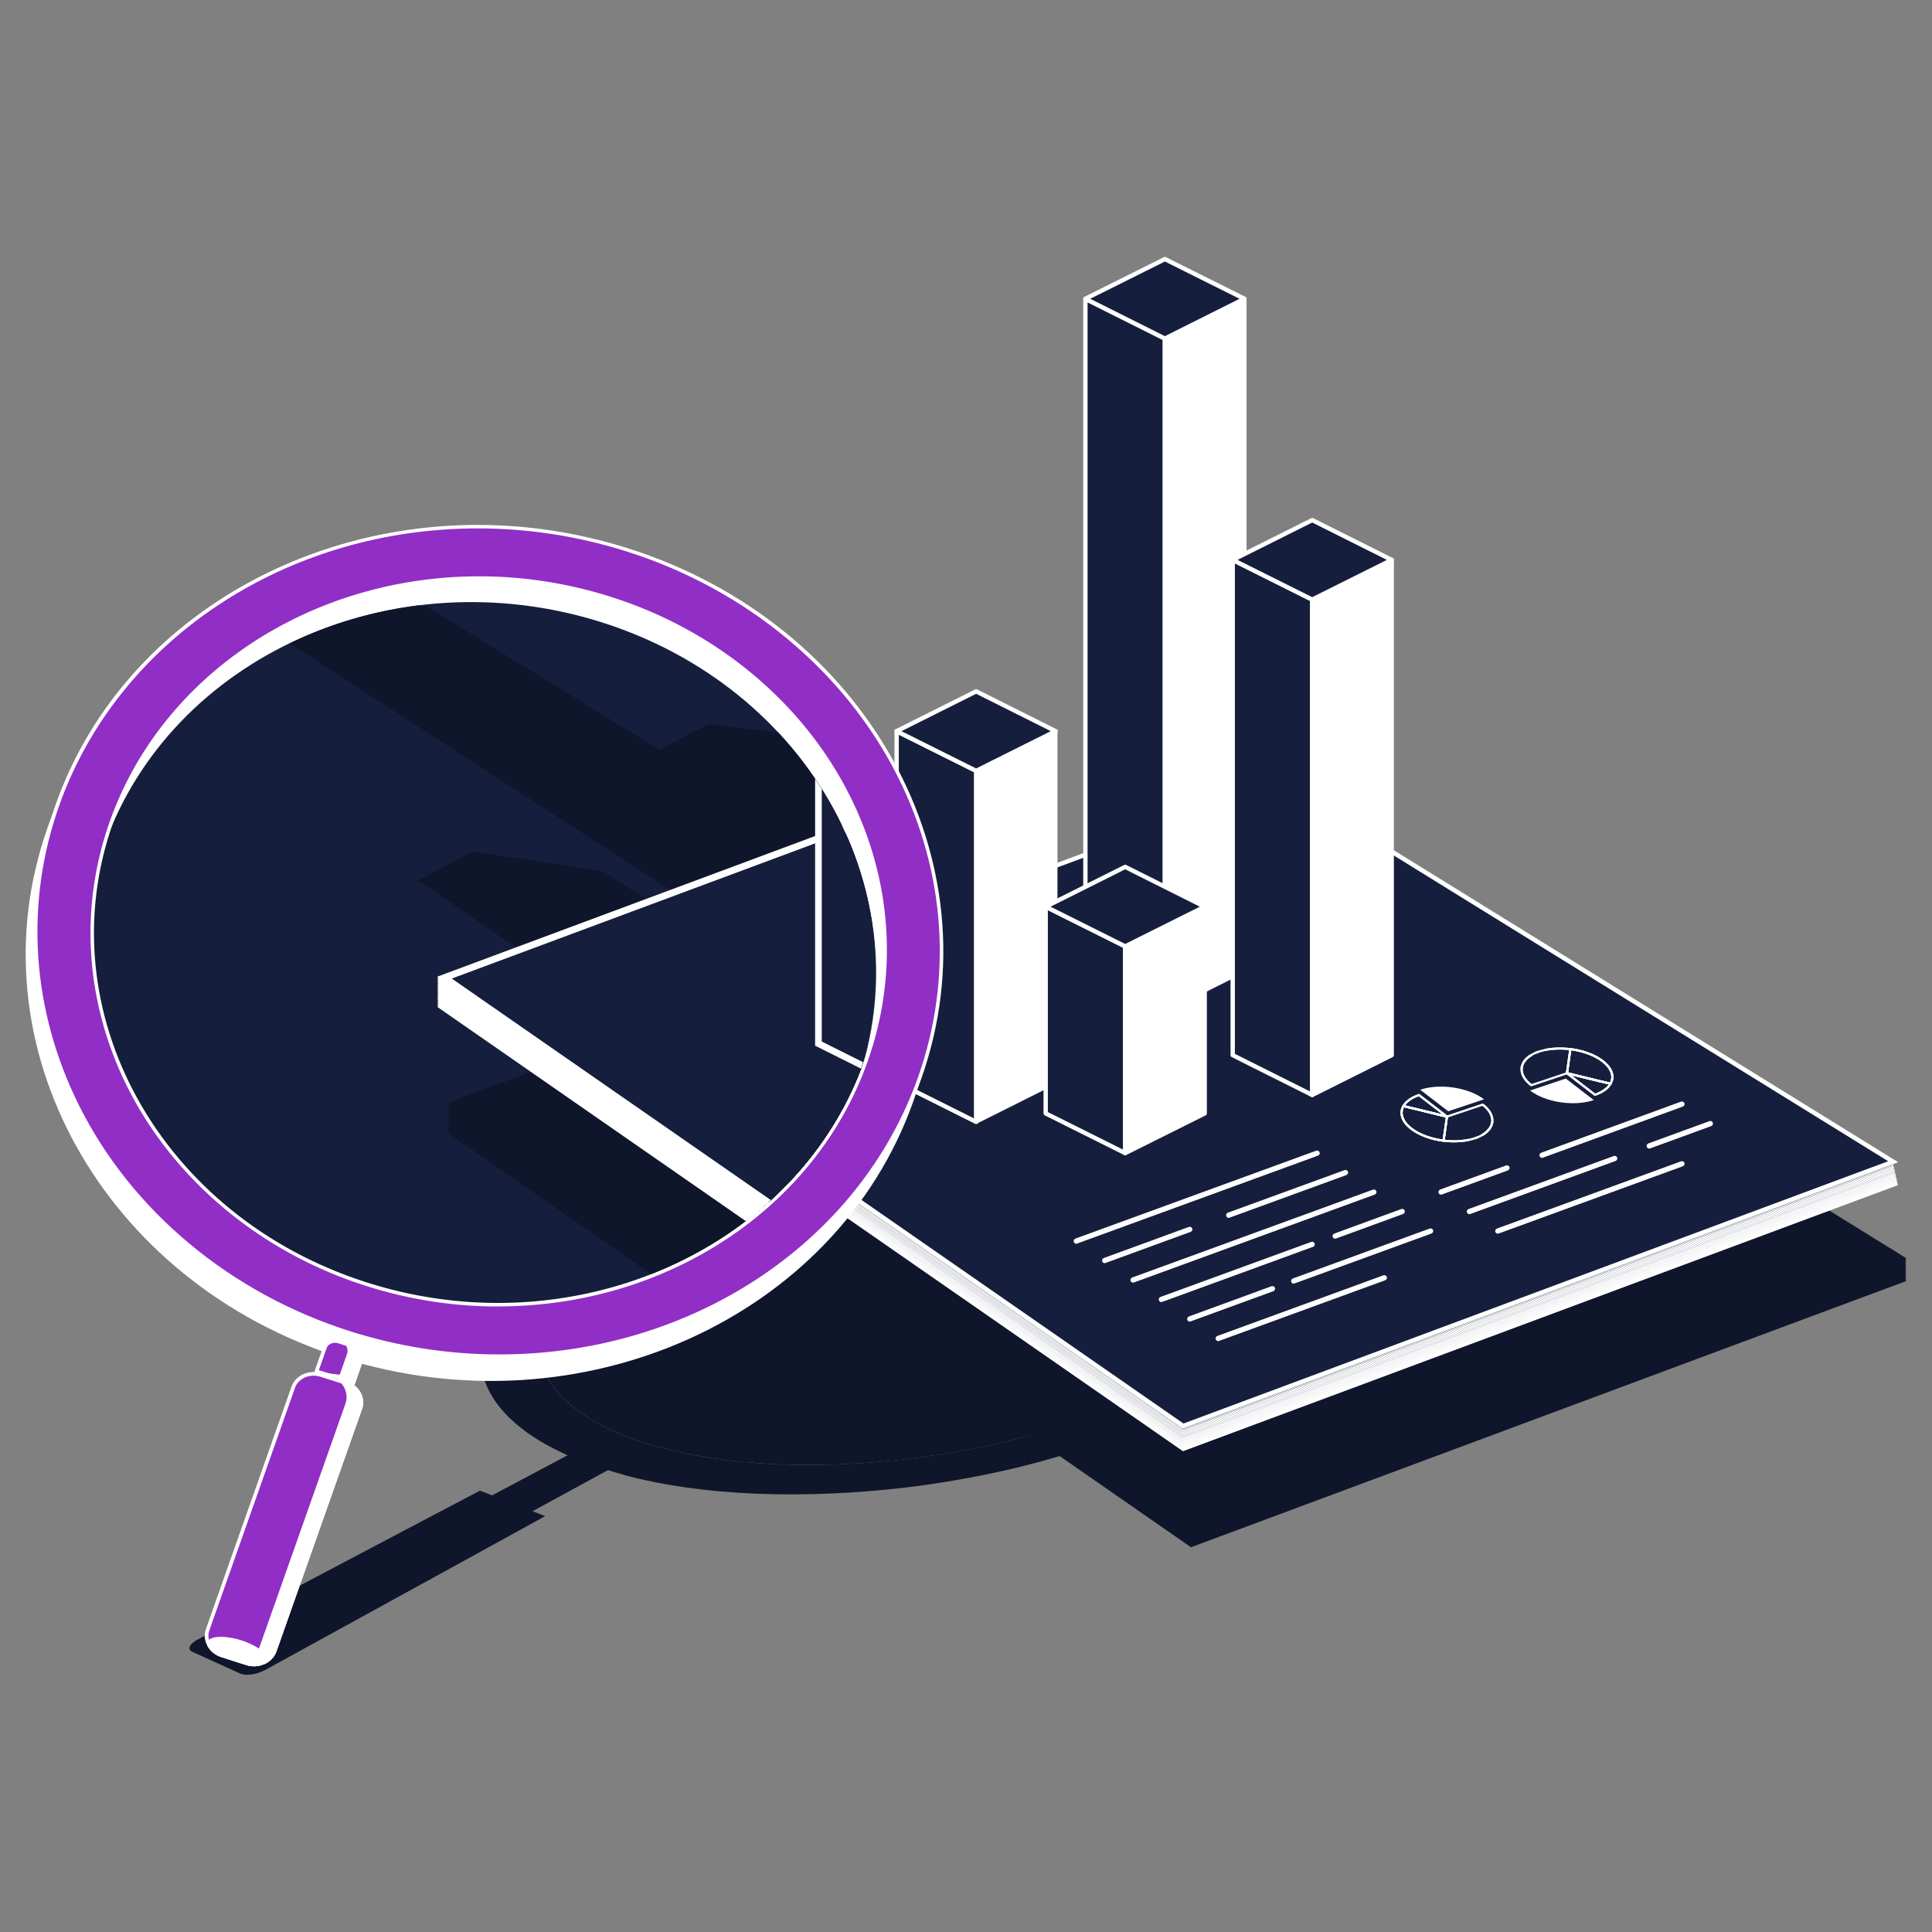 <svg xmlns="http://www.w3.org/2000/svg" xmlns:xlink="http://www.w3.org/1999/xlink" id="Elementos" viewBox="0 0 200 200"><rect x="0" y="0" width="200" height="200" fill="#808080" stroke="none"/><defs><style>      .cls-1 {        fill: #797e90;      }      .cls-1, .cls-2, .cls-3, .cls-4, .cls-5, .cls-6, .cls-7, .cls-8, .cls-9, .cls-10, .cls-11, .cls-12, .cls-13, .cls-14, .cls-15, .cls-16, .cls-17, .cls-18, .cls-19, .cls-20, .cls-21, .cls-22, .cls-23, .cls-24, .cls-25, .cls-26, .cls-27 {        stroke-width: 0px;      }      .cls-2 {        fill: #bcbfc7;      }      .cls-3 {        fill: #202945;      }      .cls-4 {        fill: #585e74;      }      .cls-5, .cls-28 {        fill: #151e3c;      }      .cls-6 {        fill: #363e58;      }      .cls-29 {        stroke-width: .38px;      }      .cls-29, .cls-13, .cls-30 {        fill: #fff;      }      .cls-29, .cls-28, .cls-30, .cls-31, .cls-32, .cls-33 {        stroke: #fff;        stroke-linejoin: round;      }      .cls-29, .cls-28, .cls-30, .cls-32 {        stroke-linecap: round;      }      .cls-7 {        fill: #172e3a;      }      .cls-8 {        fill: #4d546a;      }      .cls-9, .cls-31, .cls-32, .cls-33 {        fill: none;      }      .cls-10 {        fill: #0f152a;      }      .cls-11 {        fill: #a6a9b5;      }      .cls-12 {        fill: #0068ff;      }      .cls-28, .cls-30 {        stroke-width: .45px;      }      .cls-14 {        fill: #424961;      }      .cls-15 {        fill: #2b334f;      }      .cls-16 {        fill: #912ec6;      }      .cls-31 {        stroke-width: .28px;      }      .cls-17 {        fill: #9b9fab;      }      .cls-32 {        stroke-width: .71px;      }      .cls-18 {        fill: #6e7486;      }      .cls-34 {        clip-path: url(#clippath);      }      .cls-19 {        fill: #b1b4be;      }      .cls-20 {        fill: #9094a2;      }      .cls-21 {        fill: #c7c9d1;      }      .cls-33 {        stroke-width: .22px;      }      .cls-22 {        fill: #e9eaec;      }      .cls-23 {        fill: #d2d4da;      }      .cls-24 {        fill: #dedfe3;      }      .cls-25 {        fill: #f4f4f6;      }      .cls-26 {        fill: #848999;      }      .cls-27 {        fill: #63697d;      }    </style><clipPath id="clippath"><path class="cls-9" d="m89.15,110.59v.02c-7.26,18.94-29.9,28.84-51.04,22.18-20.96-6.61-32.71-27.07-26.87-46.2.02-.04.02-.09.05-.14,7.32-18.85,29.86-28.7,50.97-22.05,20.95,6.63,32.73,27.07,26.89,46.2Z"></path></clipPath></defs><g><path class="cls-10" d="m134.6,130.68c-.01-.09-.02-.16-.03-.25-.03-.18-.06-.36-.1-.54-.03-.11-.05-.21-.09-.3-.03-.15-.06-.3-.12-.45-.09-.28-.21-.56-.34-.84-.3-.68-.71-1.33-1.21-1.96-.09-.13-.19-.25-.3-.37-1.21-1.43-2.91-2.72-5.03-3.83-.17-.1-.35-.18-.52-.27-.49-.25-1-.49-1.53-.7-.12-.06-.25-.12-.38-.16-.26-.12-.53-.23-.81-.32-.61-.24-1.24-.47-1.9-.68-.01-.01-.04-.01-.08-.02-.64-.21-1.3-.4-1.97-.58-.94-.26-1.89-.49-2.89-.7-.45-.1-.9-.18-1.35-.27-.04-.01-.1-.01-.14-.02-.26-.04-.51-.1-.77-.14-.51-.09-1.03-.16-1.55-.24-1.1-.16-2.24-.3-3.4-.41-.21-.02-.41-.04-.62-.05-.57-.05-1.15-.1-1.73-.14-1.02-.06-2.04-.11-3.08-.14-.69-.02-1.38-.03-2.09-.03h-.76c-1.47.01-2.96.05-4.47.13-.91.04-1.82.11-2.73.17h-.03c-.31.03-.62.05-.93.09-.3.03-.62.05-.93.09h-.02c-.92.1-1.84.19-2.75.31-.62.08-1.23.16-1.84.25-.92.13-1.83.27-2.74.43-.26.04-.52.09-.79.14-.72.13-1.44.27-2.16.41-1.09.23-2.16.47-3.23.72-.15.03-.3.08-.47.12-.25.05-.5.12-.75.18-.21.05-.42.11-.63.16-.28.08-.58.16-.87.24-.14.03-.29.08-.43.12-.23.06-.45.13-.67.19-.21.05-.41.12-.62.17-.24.08-.47.14-.69.22-.35.1-.68.21-1.01.31-.56.18-1.13.37-1.68.56-1.95.67-3.83,1.42-5.63,2.22-1.05.47-2.03.94-2.99,1.43-.67.35-1.31.69-1.94,1.05-.27.15-.54.31-.8.48-.22.13-.43.26-.64.39-.57.36-1.13.72-1.66,1.09-.19.13-.38.26-.56.4l-.61.45c-.52.39-1.01.8-1.47,1.21-.35.3-.68.62-1.01.92-.15.15-.3.3-.43.45-.15.15-.29.3-.43.45-.14.15-.27.3-.4.45-.1.12-.21.25-.3.37-.15.18-.3.38-.43.56-.12.15-.23.31-.34.47-.1.14-.17.27-.27.41-.03.05-.06.1-.1.15-.57.94-1.01,1.89-1.28,2.86-1.43,5.08,1.86,9.52,8.68,12.56l-7.82,4.15-1.25-.49-5.8,3.05-20.8,10.97-2.66,1.41c-.41.22-.68.47-.78.7-.1.24,0,.44.27.56l4.94,2.24c.29.13.72.16,1.18.1.47-.06.96-.23,1.38-.45l8.29-4.55,14.98-8.23,5.74-3.16-1.3-.51,7.8-4.25c.44.13.89.27,1.34.39.19.05.35.12.54.17,3.91,1.03,8.34,1.64,13.06,1.86.41.01.82.03,1.23.04.57.02,1.16.04,1.74.04,4.52.05,9.21-.23,13.86-.82,3.79-.5,7.54-1.19,11.13-2.08.29-.08.58-.14.85-.22.67-.17,1.33-.35,1.99-.54,4.91-1.37,9.41-3.1,13.24-5.15,7.73-4.1,12-8.76,12.59-13.19,0-.01.01-.01.01-.02.09-.67.09-1.34.01-1.99Zm-39.93,20.26c-23.39,2.94-41.06-3.62-38.68-13.48,2.08-8.65,19.2-16.36,37.74-18.04,17.83-1.61,33.39,2.65,35.61,10.23,2.52,8.55-12.44,18.49-34.67,21.29Z"></path><path class="cls-10" d="m94.68,150.94c-23.39,2.94-41.06-3.62-38.68-13.48,2.08-8.65,19.2-16.36,37.74-18.04,17.83-1.61,33.39,2.65,35.61,10.23,2.52,8.55-12.44,18.49-34.67,21.29Z"></path></g><g><polygon class="cls-10" points="197.22 130.29 197.34 130.25 133.35 90.67 63.85 116.53 63.96 116.61 63.85 116.65 63.96 116.72 63.85 116.76 63.96 116.83 63.85 116.87 63.96 116.94 63.85 116.98 63.96 117.06 63.85 117.1 63.96 117.17 63.85 117.21 63.96 117.28 63.85 117.32 63.96 117.39 63.85 117.43 63.96 117.51 63.85 117.55 63.96 117.62 63.85 117.66 63.96 117.73 63.85 117.77 63.96 117.85 63.85 117.89 63.96 117.96 63.85 118 63.96 118.07 63.85 118.11 63.96 118.18 63.85 118.22 63.96 118.3 63.85 118.34 63.96 118.41 63.85 118.45 63.96 118.52 63.85 118.56 63.96 118.63 63.85 118.67 63.96 118.75 63.85 118.79 63.96 118.86 63.85 118.9 123.29 160.17 197.34 132.61 197.22 132.54 197.34 132.5 197.22 132.43 197.34 132.39 197.22 132.32 197.34 132.27 197.22 132.2 197.34 132.16 197.22 132.09 197.34 132.05 197.22 131.98 197.34 131.94 197.22 131.87 197.34 131.82 197.22 131.75 197.34 131.71 197.22 131.64 197.34 131.6 197.22 131.53 197.34 131.49 197.22 131.42 197.34 131.37 197.22 131.3 197.34 131.26 197.22 131.19 197.34 131.15 197.22 131.08 197.34 131.03 197.22 130.96 197.34 130.92 197.22 130.85 197.34 130.81 197.22 130.74 197.34 130.7 197.22 130.63 197.34 130.58 197.22 130.51 197.34 130.47 197.22 130.4 197.34 130.36 197.22 130.29"></polygon><g><g><polygon class="cls-10" points="61.53 98.99 88.18 117.3 99.89 119.54 71.61 100.59 76.1 98.28 65.84 96.72 61.53 98.99"></polygon><polygon class="cls-10" points="95.45 88 84.42 86.66 80.54 88.7 62.17 77.39 62.17 77.39 52.83 76.41 48.85 78.67 91.31 106.16 89.51 107.05 76.1 98.28 71.61 100.59 99.89 119.54 104.33 117.46 106.69 119 119.4 121.39 124.85 118.92 113.08 111.58 114.92 110.71 122.44 115.35 135.96 117.7 90.71 90.45 90.71 90.45 135.96 117.7 141.68 115.13 95.45 88 92.28 89.63 95.45 88"></polygon></g><g><g><polygon class="cls-13" points="63.59 109.04 132.47 83.4 195.88 122.61 122.49 149.93 63.59 109.04"></polygon><path class="cls-13" d="m132.44,83.7l62.83,38.86-72.75,27.07-58.35-40.52,68.28-25.41m.06-.6l-69.49,25.86,59.44,41.27,74.05-27.56-63.99-39.58h0Z"></path></g><g><g><polygon class="cls-25" points="63.03 108.85 132.5 83 196.47 122.56 122.45 150.11 63.03 108.85"></polygon><path class="cls-13" d="m132.45,83.57l62.86,38.88-72.78,27.09-58.39-40.54,68.31-25.42m.06-.57l-69.47,25.85,59.42,41.26,74.02-27.55-63.97-39.56h0Z"></path></g><path class="cls-13" d="m129.85,114.98l3,1.86-3.47,1.29-2.79-1.94,3.26-1.21m.03-.02l-3.31,1.23,2.83,1.97,3.53-1.31-3.05-1.88h0Z"></path></g><g><g><polygon class="cls-22" points="63.06 108.74 132.5 82.9 196.45 122.44 122.45 149.98 63.06 108.74"></polygon><path class="cls-13" d="m132.45,83.44l62.89,38.9-72.82,27.1-58.42-40.56,68.34-25.43m.05-.54l-69.45,25.84,59.39,41.24,74-27.54-63.94-39.55h0Z"></path></g><path class="cls-13" d="m129.98,113.29l6,3.71-6.95,2.59-5.57-3.87,6.52-2.43m.03-.05l-6.62,2.46,5.66,3.93,7.05-2.62-6.09-3.77h0Z"></path></g><g><g><polygon class="cls-24" points="63.08 108.63 132.5 82.8 196.42 122.33 122.45 149.86 63.08 108.63"></polygon><path class="cls-13" d="m132.45,83.31l62.92,38.91-72.85,27.11-58.44-40.58,68.38-25.45m.05-.51l-69.42,25.84,59.37,41.23,73.97-27.53-63.92-39.53h0Z"></path></g><path class="cls-13" d="m130.11,111.6l9,5.57-10.42,3.88-8.36-5.81,9.78-3.64m.03-.07l-9.93,3.69,8.49,5.9,10.58-3.94-9.14-5.65h0Z"></path></g><g><g><polygon class="cls-23" points="63.1 108.52 132.5 82.7 196.4 122.21 122.45 149.73 63.1 108.52"></polygon><path class="cls-13" d="m132.45,83.18l62.95,38.93-72.89,27.13-58.47-40.6,68.41-25.46m.05-.49l-69.4,25.83,59.35,41.21,73.94-27.52-63.9-39.52h0Z"></path></g><path class="cls-13" d="m130.24,109.92l12,7.42-13.9,5.17-11.15-7.74,13.04-4.85m.03-.09l-13.24,4.93,11.32,7.86,14.1-5.25-12.19-7.54h0Z"></path></g><g><g><polygon class="cls-21" points="63.13 108.41 132.5 82.6 196.37 122.1 122.46 149.61 63.13 108.41"></polygon><path class="cls-13" d="m132.45,83.05l62.99,38.95-72.93,27.14-58.5-40.62,68.44-25.47m.05-.46l-69.37,25.82,59.33,41.2,73.92-27.51-63.87-39.5h0Z"></path></g><path class="cls-13" d="m130.37,108.23l15,9.28-17.37,6.46-13.94-9.68,16.3-6.07m.03-.12l-16.55,6.16,14.15,9.83,17.63-6.56-15.24-9.42h0Z"></path></g><g><g><polygon class="cls-2" points="63.15 108.3 132.5 82.5 196.35 121.98 122.46 149.48 63.15 108.3"></polygon><path class="cls-13" d="m132.45,82.92l63.02,38.97-72.96,27.15-58.53-40.64,68.48-25.48m.04-.43l-69.35,25.81,59.31,41.18,73.89-27.5-63.85-39.49h0Z"></path></g><path class="cls-13" d="m130.5,106.54l18,11.13-20.84,7.76-16.72-11.61,19.56-7.28m.03-.14l-19.86,7.39,16.98,11.79,21.16-7.87-18.28-11.31h0Z"></path></g><g><g><polygon class="cls-19" points="63.17 108.19 132.5 82.39 196.32 121.87 122.46 149.36 63.17 108.19"></polygon><path class="cls-13" d="m132.46,82.79l63.05,38.99-73,27.17-58.56-40.66,68.51-25.5m.04-.4l-69.32,25.8,59.29,41.17,73.86-27.49-63.83-39.47h0Z"></path></g><path class="cls-13" d="m130.63,104.85l21,12.99-24.32,9.05-19.51-13.55,22.82-8.49m.04-.17l-23.16,8.62,19.81,13.76,24.68-9.19-21.33-13.19h0Z"></path></g><g><g><polygon class="cls-11" points="63.2 108.08 132.49 82.29 196.3 121.75 122.46 149.23 63.2 108.08"></polygon><path class="cls-13" d="m132.46,82.66l63.08,39.01-73.03,27.18-58.59-40.68,68.54-25.51m.04-.37l-69.3,25.79,59.26,41.15,73.84-27.48-63.8-39.46h0Z"></path></g><path class="cls-13" d="m130.76,103.17l24,14.85-27.79,10.34-22.3-15.48,26.08-9.71m.04-.19l-26.47,9.85,22.64,15.72,28.21-10.5-24.38-15.08h0Z"></path></g><g><g><polygon class="cls-17" points="63.22 107.97 132.49 82.19 196.27 121.64 122.46 149.11 63.22 107.97"></polygon><path class="cls-13" d="m132.46,82.54l63.11,39.03-73.07,27.19-58.62-40.71,68.58-25.52m.03-.34l-69.27,25.78,59.24,41.14,73.81-27.47-63.78-39.45h0Z"></path></g><path class="cls-13" d="m130.89,101.48l27,16.7-31.27,11.64-25.08-17.42,29.34-10.92m.04-.21l-29.78,11.08,25.47,17.69,31.73-11.81-27.42-16.96h0Z"></path></g><g><g><polygon class="cls-20" points="63.24 107.86 132.49 82.09 196.25 121.52 122.46 148.98 63.24 107.86"></polygon><path class="cls-13" d="m132.46,82.41l63.15,39.05-73.1,27.21-58.65-40.73,68.61-25.53m.03-.31l-69.25,25.77,59.22,41.12,73.79-27.46-63.76-39.43h0Z"></path></g><path class="cls-13" d="m131.02,99.79l30.01,18.56-34.74,12.93-27.87-19.35,32.61-12.13m.04-.24l-33.09,12.32,28.3,19.65,35.26-13.12-30.47-18.85h0Z"></path></g><g><g><polygon class="cls-26" points="63.27 107.75 132.49 81.99 196.22 121.41 122.46 148.86 63.27 107.75"></polygon><path class="cls-13" d="m132.46,82.28l63.18,39.07-73.14,27.22-58.68-40.75,68.65-25.55m.03-.29l-69.23,25.76,59.2,41.1,73.76-27.45-63.73-39.42h0Z"></path></g><path class="cls-13" d="m131.15,98.11l33.01,20.41-38.21,14.22-30.66-21.29,35.87-13.35m.04-.26l-36.4,13.55,31.13,21.62,38.79-14.43-33.52-20.73h0Z"></path></g><g><g><polygon class="cls-1" points="63.29 107.64 132.49 81.89 196.2 121.29 122.47 148.73 63.29 107.64"></polygon><path class="cls-13" d="m132.46,82.15l63.21,39.09-73.18,27.23-58.71-40.77,68.68-25.56m.03-.26l-69.2,25.75,59.18,41.09,73.73-27.44-63.71-39.4h0Z"></path></g><path class="cls-13" d="m131.28,96.42l36.01,22.27-41.69,15.51-33.44-23.22,39.13-14.56m.04-.29l-39.71,14.78,33.96,23.58,42.31-15.75-36.57-22.61h0Z"></path></g><g><g><polygon class="cls-18" points="63.31 107.54 132.49 81.79 196.18 121.18 122.47 148.61 63.31 107.54"></polygon><path class="cls-13" d="m132.47,82.02l63.24,39.11-73.21,27.25-58.74-40.79,68.71-25.57m.02-.23l-69.18,25.74,59.16,41.07,73.71-27.43-63.69-39.39h0Z"></path></g><path class="cls-13" d="m131.41,94.73l39.01,24.12-45.16,16.81-36.23-25.16,42.39-15.77m.04-.31l-43.02,16.01,36.79,25.55,45.84-17.06-39.61-24.5h0Z"></path></g><g><g><polygon class="cls-27" points="63.33 107.43 132.49 81.69 196.15 121.06 122.47 148.49 63.33 107.43"></polygon><path class="cls-13" d="m132.47,81.89l63.28,39.13-73.25,27.26-58.77-40.81,68.75-25.58m.02-.2l-69.15,25.74,59.13,41.06,73.68-27.42-63.66-39.37h0Z"></path></g><path class="cls-13" d="m131.54,93.05l42.01,25.98-48.64,18.1-39.02-27.09,45.65-16.99m.04-.33l-46.33,17.24,39.62,27.51,49.36-18.37-42.66-26.38h0Z"></path></g><g><g><polygon class="cls-4" points="63.36 107.32 132.49 81.59 196.13 120.95 122.47 148.36 63.36 107.32"></polygon><path class="cls-13" d="m132.47,81.76l63.31,39.15-73.28,27.27-58.8-40.83,68.78-25.6m.02-.17l-69.13,25.73,59.11,41.04,73.66-27.41-63.64-39.36h0Z"></path></g><path class="cls-13" d="m131.67,91.36l45.01,27.84-52.11,19.39-41.81-29.03,48.91-18.2m.04-.36l-49.64,18.47,42.46,29.48,52.89-19.68-45.71-28.27h0Z"></path></g><g><g><polygon class="cls-8" points="63.38 107.21 132.48 81.49 196.1 120.83 122.47 148.24 63.38 107.21"></polygon><path class="cls-13" d="m132.47,81.63l63.34,39.17-73.32,27.29-58.83-40.85,68.81-25.61m.01-.14l-69.1,25.72,59.09,41.03,73.63-27.4-63.62-39.35h0Z"></path></g><path class="cls-13" d="m131.8,89.67l48.01,29.69-55.58,20.69-44.59-30.96,52.17-19.41m.04-.38l-52.95,19.71,45.29,31.44,56.42-21-48.75-30.15h0Z"></path></g><g><g><polygon class="cls-14" points="63.4 107.1 132.48 81.39 196.08 120.72 122.47 148.11 63.4 107.1"></polygon><path class="cls-13" d="m132.47,81.5l63.37,39.19-73.36,27.3-58.86-40.87,68.85-25.62m.01-.11l-69.08,25.71,59.07,41.01,73.6-27.39-63.59-39.33h0Z"></path></g><path class="cls-13" d="m131.93,87.98l51.01,31.55-59.06,21.98-47.38-32.9,55.43-20.63m.05-.41l-56.26,20.94,48.12,33.41,59.94-22.31-51.8-32.04h0Z"></path></g><g><g><polygon class="cls-6" points="63.43 106.99 132.48 81.29 196.05 120.6 122.48 147.99 63.43 106.99"></polygon><path class="cls-13" d="m132.47,81.37l63.4,39.21-73.39,27.31-58.89-40.89,68.88-25.63m0-.09l-69.05,25.7,59.05,41,73.58-27.38-63.57-39.32h0Z"></path></g><path class="cls-13" d="m132.06,86.3l54.01,33.4-62.53,23.27-50.17-34.83,58.69-21.84m.05-.43l-59.57,22.17,50.95,35.37,63.47-23.62-54.85-33.92h0Z"></path></g><g><g><polygon class="cls-15" points="63.45 106.88 132.48 81.19 196.03 120.49 122.48 147.86 63.45 106.88"></polygon><path class="cls-13" d="m132.48,81.24l63.44,39.23-73.43,27.33-58.92-40.91,68.91-25.65m0-.06l-69.03,25.69,59.03,40.98,73.55-27.37-63.55-39.3h0Z"></path></g><path class="cls-13" d="m132.19,84.61l57.01,35.26-66.01,24.56-52.95-36.77,61.95-23.06m.05-.46l-62.88,23.4,53.78,37.34,67-24.93-57.9-35.81h0Z"></path></g><g><g><polygon class="cls-3" points="63.47 106.77 132.48 81.09 196 120.37 122.48 147.74 63.47 106.77"></polygon><path class="cls-13" d="m132.48,81.11l63.47,39.25-73.46,27.34-58.95-40.93,68.95-25.66m0-.03l-69.01,25.68,59,40.97,73.53-27.36-63.52-39.29h0Z"></path></g><path class="cls-13" d="m132.32,82.92l60.01,37.11-69.48,25.86-55.74-38.7,65.21-24.27m.05-.48l-66.18,24.63,56.61,39.31,70.52-26.25-60.94-37.69h0Z"></path></g><g><polygon class="cls-5" points="63.5 106.66 132.48 80.99 195.98 120.26 122.48 147.61 63.5 106.66"></polygon><path class="cls-13" d="m132.45,81.24l63.01,38.97-72.95,27.15-58.53-40.64,68.47-25.48m.05-.5l-69.49,25.86,59.44,41.27,74.05-27.56-63.99-39.58h0Z"></path></g></g><g><path class="cls-13" d="m153.62,113.8l-3.7,1.24-2.9-2.23c2.04-.69,5-.24,6.6.99Z"></path><g><path class="cls-33" d="m153.04,117.7c-.11.05-.22.09-.35.13"></path><path class="cls-33" d="m152.05,118c-.81.17-1.72.19-2.61.08l.35-2.49,3.7-1.24c1.37,1.06,1.3,2.35-.03,3.13"></path><path class="cls-33" d="m146.4,114.77l3.39.83-.35,2.49c-1.27-.16-2.5-.59-3.35-1.25-.97-.75-1.22-1.62-.81-2.34l1.12.27"></path><path class="cls-33" d="m146.4,114.77l-1.12-.27c.27-.46.81-.87,1.61-1.14l2.9,2.23-3.39-.83"></path><path class="cls-33" d="m153.49,114.35c1.37,1.06,1.3,2.35-.03,3.13"></path><path class="cls-33" d="m146.4,114.77l3.39.83-.35,2.49c-1.27-.16-2.5-.59-3.35-1.25-.97-.75-1.22-1.62-.81-2.34l1.12.27"></path><path class="cls-33" d="m146.4,114.77l-1.12-.27c.27-.46.81-.87,1.61-1.14l2.9,2.23-3.39-.83"></path><path class="cls-33" d="m154.49,116.05c0,.08-.01.16-.03.24"></path><path class="cls-33" d="m154.3,116.69c-.26.46-.77.83-1.44,1.08"></path><path class="cls-33" d="m152.86,117.77c-.97.36-2.27.49-3.63.28-1.57-.24-2.86-.85-3.56-1.6"></path><path class="cls-33" d="m145.67,116.45c-.45-.48-.66-1.02-.54-1.56"></path></g><path class="cls-13" d="m158.39,112.89l3.7-1.24,2.9,2.23c-2.04.69-5,.24-6.6-.99Z"></path><g><path class="cls-33" d="m158.97,108.99c.11-.05.22-.09.35-.13"></path><path class="cls-33" d="m159.96,108.69c.81-.17,1.72-.19,2.61-.08l-.35,2.49-3.7,1.24c-1.37-1.06-1.3-2.35.03-3.13"></path><path class="cls-33" d="m165.6,111.92l-3.39-.83.35-2.49c1.27.16,2.5.59,3.35,1.25.97.75,1.22,1.62.81,2.34l-1.12-.27"></path><path class="cls-33" d="m165.6,111.92l1.12.27c-.27.46-.81.87-1.61,1.14l-2.9-2.23,3.39.83"></path><path class="cls-33" d="m158.51,112.34c-1.37-1.06-1.3-2.35.03-3.13"></path><path class="cls-33" d="m165.6,111.92l-3.39-.83.35-2.49c1.27.16,2.5.59,3.35,1.25.97.75,1.22,1.62.81,2.34l-1.12-.27"></path><path class="cls-33" d="m165.6,111.92l1.12.27c-.27.46-.81.87-1.61,1.14l-2.9-2.23,3.39.83"></path><path class="cls-33" d="m157.51,110.64c0-.08.01-.16.03-.24"></path><path class="cls-33" d="m157.7,110c.26-.46.77-.83,1.44-1.08"></path><path class="cls-33" d="m159.15,108.92c.97-.36,2.27-.49,3.63-.28,1.57.24,2.86.85,3.56,1.6"></path><path class="cls-33" d="m166.34,110.24c.45.48.66,1.02.54,1.56"></path></g></g><g><g><polygon class="cls-28" points="112.36 30.93 120.59 35.05 120.59 104.56 112.36 100.44 112.36 30.93"></polygon><polygon class="cls-30" points="120.59 104.56 128.82 100.44 128.82 30.93 120.59 35.05 120.59 104.56"></polygon><polygon class="cls-28" points="112.36 30.93 120.59 26.82 128.82 30.93 120.59 35.05 112.36 30.93"></polygon></g><g><polygon class="cls-28" points="92.82 75.69 101.05 79.8 101.05 116.14 92.82 112.02 92.82 75.69"></polygon><polygon class="cls-29" points="101.05 116.14 109.28 112.02 109.28 75.69 101.05 79.8 101.05 116.14"></polygon><polygon class="cls-28" points="109.28 75.69 101.05 71.57 92.82 75.69 101.05 79.8 109.28 75.69"></polygon></g><g><polygon class="cls-28" points="116.48 119.37 108.25 115.26 108.25 93.86 116.48 97.97 116.48 119.37"></polygon><polygon class="cls-30" points="116.48 119.37 124.71 115.26 124.71 93.86 116.48 97.97 116.48 119.37"></polygon><polygon class="cls-28" points="124.71 93.86 116.48 89.74 108.25 93.86 116.48 97.97 124.71 93.86"></polygon></g><g><polygon class="cls-28" points="127.61 57.96 127.61 109.23 135.84 113.35 135.84 62.07 127.61 57.96"></polygon><polygon class="cls-30" points="135.84 113.35 144.07 109.23 144.07 57.96 135.84 62.07 135.84 113.35"></polygon><polygon class="cls-28" points="127.61 57.96 135.84 53.84 144.07 57.96 135.84 62.07 127.61 57.96"></polygon></g></g><g><path class="cls-13" d="m111.41,128.75c-.11,0-.21-.07-.25-.18-.05-.14.02-.29.16-.35l24.93-9.1c.14-.05.29.02.35.16s-.02.29-.16.35l-24.93,9.1s-.06.02-.09.02Z"></path><path class="cls-13" d="m127.19,126.07c-.11,0-.21-.07-.25-.18-.05-.14.02-.29.16-.35l12.09-4.41c.14-.05.3.02.35.16.05.14-.02.29-.16.35l-12.09,4.41s-.06.02-.09.02Z"></path><path class="cls-13" d="m114.35,130.76c-.11,0-.21-.07-.25-.18-.05-.14.02-.29.16-.35l8.81-3.22c.14-.05.29.02.35.16s-.02.29-.16.35l-8.81,3.22s-.06.02-.09.02Z"></path><path class="cls-13" d="m117.29,132.78c-.11,0-.21-.07-.25-.18-.05-.14.02-.29.16-.35l24.93-9.1c.14-.05.29.02.35.16.05.14-.02.29-.16.35l-24.93,9.1s-.06.02-.09.02Z"></path><path class="cls-13" d="m138.21,128.23c-.11,0-.21-.07-.25-.18-.05-.14.02-.3.16-.35l6.94-2.54c.14-.05.3.02.35.16.05.14-.02.3-.16.35l-6.94,2.54s-.06.02-.09.02Z"></path><path class="cls-13" d="m120.22,134.79c-.11,0-.21-.07-.25-.18-.05-.14.02-.29.16-.35l15.61-5.7c.14-.05.3.02.35.16.05.14-.02.29-.16.35l-15.61,5.7s-.06.02-.09.02Z"></path><path class="cls-13" d="m133.92,132.88c-.11,0-.21-.07-.25-.18-.05-.14.02-.29.16-.35l14.17-5.17c.14-.05.3.02.35.16.05.14-.02.3-.16.35l-14.17,5.17s-.06.02-.09.02Z"></path><path class="cls-13" d="m123.16,136.81c-.11,0-.21-.07-.25-.18-.05-.14.02-.29.16-.35l8.56-3.13c.14-.05.29.02.35.16.05.14-.02.29-.16.35l-8.56,3.13s-.06.02-.09.02Z"></path><path class="cls-13" d="m126.1,138.83c-.11,0-.21-.07-.25-.18-.05-.14.02-.29.16-.35l17.2-6.28c.14-.05.29.02.35.16s-.02.29-.16.35l-17.2,6.28s-.06.02-.09.02Z"></path></g><g><path class="cls-13" d="m159.63,119.86c-.11,0-.21-.07-.25-.18-.05-.14.02-.29.16-.35l14.48-5.29c.14-.05.3.02.35.16.05.14-.02.29-.16.35l-14.48,5.29s-.06.02-.09.02Z"></path><path class="cls-13" d="m149.17,123.67c-.11,0-.21-.07-.25-.18-.05-.14.02-.29.16-.35l6.83-2.49c.14-.05.29.02.35.16.05.14-.02.29-.16.35l-6.83,2.49s-.06.02-.09.02Z"></path><path class="cls-13" d="m170.72,118.9c-.11,0-.21-.07-.25-.18-.05-.14.02-.29.16-.35l6.33-2.31c.14-.05.3.02.35.16.05.14-.02.29-.16.35l-6.33,2.31s-.06.02-.09.02Z"></path><path class="cls-13" d="m152.11,125.69c-.11,0-.21-.07-.25-.18-.05-.14.02-.29.16-.35l15.04-5.49c.14-.05.29.02.35.16.05.14-.02.29-.16.35l-15.04,5.49s-.06.02-.09.02Z"></path><path class="cls-13" d="m155.05,127.71c-.11,0-.21-.07-.25-.18-.05-.14.02-.29.16-.35l19.06-6.96c.14-.05.3.02.35.16.05.14-.02.29-.16.35l-19.06,6.96s-.06.02-.09.02Z"></path></g></g></g><g><ellipse class="cls-5" cx="50.61" cy="97.48" rx="40.31" ry="44.14" transform="translate(-52.67 134.86) rotate(-82.46)"></ellipse><path class="cls-13" d="m64.12,59.1c-24.75-7.81-51.26,4.1-59.2,26.59-7.94,22.49,5.69,47.06,30.44,54.87,24.75,7.81,51.26-4.1,59.2-26.59,7.94-22.49-5.69-47.06-30.44-54.87Zm-26.88,76.14c-21.53-6.79-33.37-28.14-26.46-47.7,6.91-19.56,29.95-29.92,51.47-23.13,21.52,6.79,33.38,28.16,26.48,47.72-6.91,19.56-29.96,29.9-51.48,23.11Z"></path><g><path class="cls-16" d="m51.69,140.39c-5.22,0-10.42-.8-15.44-2.39-12.46-3.93-22.75-12.49-28.24-23.5-4.94-9.89-5.67-20.95-2.08-31.13,6.09-17.26,23.59-28.86,43.53-28.86,5.22,0,10.42.8,15.44,2.39,12.46,3.93,22.75,12.49,28.24,23.5,4.94,9.89,5.67,20.95,2.08,31.13-6.09,17.26-23.59,28.86-43.53,28.86h0Zm-2.07-80.55c-17.45,0-32.76,10.16-38.1,25.28-3.15,8.93-2.51,18.62,1.82,27.28,4.8,9.62,13.81,17.12,24.71,20.56,4.39,1.39,8.94,2.09,13.51,2.09,17.45,0,32.76-10.15,38.09-25.27,3.15-8.93,2.51-18.62-1.82-27.29-4.81-9.63-13.82-17.13-24.72-20.57-4.39-1.38-8.93-2.09-13.49-2.09Z"></path><path class="cls-13" d="m49.47,54.7c5.2,0,10.38.8,15.38,2.38,12.41,3.92,22.66,12.45,28.13,23.4,4.91,9.85,5.65,20.85,2.07,30.99-6.07,17.19-23.49,28.74-43.36,28.74-5.2,0-10.38-.8-15.38-2.38-12.41-3.92-22.67-12.45-28.13-23.4-4.91-9.85-5.65-20.85-2.07-30.99,6.07-17.19,23.49-28.74,43.36-28.74m2.09,80.54c17.53,0,32.91-10.2,38.27-25.39,3.17-8.98,2.52-18.72-1.83-27.43-4.83-9.68-13.88-17.21-24.83-20.66-4.41-1.39-8.96-2.1-13.55-2.1-17.53,0-32.91,10.21-38.27,25.41-3.17,8.98-2.52,18.72,1.82,27.43,4.83,9.67,13.87,17.2,24.82,20.65,4.41,1.39,8.98,2.1,13.56,2.1m-2.09-80.91c-19.48,0-37.42,11.17-43.71,28.98-7.94,22.49,5.69,47.06,30.44,54.87,5.15,1.62,10.37,2.4,15.49,2.4,19.48,0,37.42-11.17,43.71-28.98,7.94-22.49-5.69-47.06-30.44-54.87-5.15-1.62-10.37-2.4-15.49-2.4h0Zm2.09,80.54c-4.44,0-8.98-.67-13.45-2.08-21.48-6.78-33.3-28.08-26.41-47.6,5.46-15.46,21.02-25.16,37.92-25.16,4.44,0,8.97.67,13.44,2.08,21.48,6.78,33.31,28.1,26.42,47.62-5.46,15.45-21.02,25.14-37.92,25.14h0Z"></path></g><g><path class="cls-16" d="m32.77,141.96l.87-2.46c.14-.41.56-.68,1.04-.68.13,0,.25.02.38.06l1.67.53c.3.09.55.3.68.56.12.23.13.49.05.72l-.87,2.48-3.8-1.2Z"></path><path class="cls-13" d="m34.67,139c.11,0,.21.02.32.05l1.67.53c.25.08.46.25.56.46.09.18.11.39.04.58l-.81,2.3-3.44-1.08.8-2.28c.12-.33.46-.55.86-.55m0-.38c-.54,0-1.04.31-1.22.81l-.94,2.65,4.17,1.31.94-2.65c.22-.63-.16-1.31-.85-1.53l-1.67-.53c-.14-.05-.29-.07-.43-.07h0Z"></path></g><g><path class="cls-16" d="m26.31,172.3c-.25,0-.5-.04-.75-.12l-2.59-.82c-.58-.18-1.07-.58-1.33-1.06v-.03s-.05-.09-.05-.09c-.24-.45-.27-.96-.1-1.45l8.87-25.12c.29-.83,1.14-1.38,2.11-1.38.26,0,.51.04.76.12l2.59.82c.61.19,1.12.61,1.38,1.15.24.47.27,1,.1,1.48l-8.87,25.12c-.19.52-.6.95-1.12,1.18-.34.15-.67.22-1,.22Z"></path><path class="cls-13" d="m32.47,142.41h0c.24,0,.47.04.7.11l2.59.82c.56.18,1.02.56,1.27,1.05.21.42.24.9.09,1.33l-8.87,25.12c-.16.45-.52.84-.97,1.04h-.05s-.06.03-.06.03c-.27.13-.56.19-.87.19-.23,0-.46-.04-.69-.11l-2.59-.82c-.53-.17-.98-.53-1.21-.97l-.02-.04h0s0-.03,0-.03l-.03-.05c-.21-.4-.24-.86-.09-1.3l8.87-25.12c.26-.75,1.04-1.25,1.93-1.25m0-.38c-1.02,0-1.96.58-2.29,1.51l-8.87,25.12c-.19.54-.15,1.11.11,1.6,0,.04.01.08.05.13.27.52.79.95,1.44,1.16l2.59.82c.27.09.54.13.8.13.37,0,.72-.08,1.04-.23h.04c.56-.24,1.02-.71,1.23-1.29l8.87-25.12c.41-1.17-.3-2.46-1.61-2.87l-2.59-.82c-.27-.09-.55-.13-.82-.13h0Z"></path></g><path class="cls-12" d="m35.02,142.71l-.05.15h-.02c-.23-.19-.5-.33-.81-.42l.88.28Z"></path><path class="cls-13" d="m36.93,142.71l-.24.68c-.23-.18-.5-.32-.81-.42l-2.59-.82s1.97.01,3.64.55Z"></path><path class="cls-13" d="m27.65,171.96c-.04.11-.13.21-.26.3h-.04c-.55.26-1.2.31-1.84.11l-2.59-.82c-.64-.2-1.16-.64-1.44-1.16-.04-.05-.05-.09-.05-.13-.02-.1-.01-.18.01-.27.23-.65,1.81-.73,3.52-.19,1.71.54,2.92,1.5,2.69,2.15Z"></path><path class="cls-13" d="m37.62,140.75l-.93,2.64-1.73-.55c-.23-.18-.5-.32-.81-.42l.88.28.88-2.5c.22-.62-.15-1.27-.8-1.51l1.66.52c.7.22,1.07.9.85,1.53Z"></path><path class="cls-13" d="m37.49,145.85l-8.87,25.12c-.21.58-.67,1.05-1.23,1.29h-.04c-.55.26-1.2.31-1.84.11l-1.73-.55c.64.2,1.29.16,1.84-.1h.04c.56-.24,1.02-.71,1.23-1.29l8.87-25.12c.31-.89-.02-1.85-.78-2.45h-.02c-.23-.19-.5-.33-.81-.42l1.73.55c.3.1.57.23.81.42.77.58,1.12,1.56.8,2.45Z"></path></g><g class="cls-34"><g><polygon class="cls-10" points="221.46 132.22 221.6 132.17 137.59 80.2 46.35 114.16 46.49 114.26 46.35 114.31 46.49 114.41 46.35 114.46 46.49 114.55 46.35 114.6 46.49 114.7 46.35 114.75 46.49 114.85 46.35 114.9 46.49 115 46.35 115.05 46.49 115.15 46.35 115.2 46.49 115.29 46.35 115.34 46.49 115.44 46.35 115.49 46.49 115.59 46.35 115.64 46.49 115.74 46.35 115.79 46.49 115.88 46.35 115.94 46.49 116.03 46.35 116.08 46.49 116.18 46.35 116.23 46.49 116.33 46.35 116.38 46.49 116.48 46.35 116.53 46.49 116.62 46.35 116.68 46.49 116.77 46.35 116.82 46.49 116.92 46.35 116.97 46.49 117.07 46.35 117.12 46.49 117.22 46.35 117.27 124.39 171.45 221.6 135.27 221.46 135.18 221.6 135.12 221.46 135.03 221.6 134.98 221.46 134.88 221.6 134.83 221.46 134.74 221.6 134.68 221.46 134.59 221.6 134.53 221.46 134.44 221.6 134.38 221.46 134.29 221.6 134.24 221.46 134.14 221.6 134.09 221.46 134 221.6 133.94 221.46 133.85 221.6 133.79 221.46 133.7 221.6 133.64 221.46 133.55 221.6 133.5 221.46 133.4 221.6 133.35 221.46 133.26 221.6 133.2 221.46 133.11 221.6 133.05 221.46 132.96 221.6 132.91 221.46 132.81 221.6 132.76 221.46 132.66 221.6 132.61 221.46 132.52 221.6 132.46 221.46 132.37 221.6 132.31 221.46 132.22"></polygon><g><g><polygon class="cls-10" points="43.3 91.13 78.3 115.16 93.66 118.11 56.54 93.24 62.43 90.2 48.95 88.15 43.3 91.13"></polygon><polygon class="cls-10" points="87.83 76.7 73.35 74.94 68.26 77.62 44.14 62.77 44.14 62.77 31.87 61.48 26.64 64.44 82.39 100.54 80.03 101.71 62.43 90.2 56.54 93.24 93.66 118.11 99.49 115.37 102.59 117.4 119.28 120.53 126.43 117.29 110.98 107.66 113.4 106.52 123.27 112.61 141.02 115.69 81.61 79.91 81.61 79.91 141.02 115.69 148.54 112.32 87.83 76.7 83.67 78.85 87.83 76.7"></polygon></g><g><g><polygon class="cls-13" points="46 104.32 136.45 70.66 219.7 122.15 123.33 158.01 46 104.32"></polygon><path class="cls-13" d="m136.41,71.05l82.49,51.01-95.51,35.55-76.62-53.2,89.64-33.36m.08-.79l-91.24,33.96,78.04,54.19,97.22-36.18-84.02-51.96h0Z"></path></g><g><polygon class="cls-25" points="46 104.17 136.45 70.51 219.7 122 123.33 157.86 46 104.17"></polygon><path class="cls-13" d="m136.41,70.9l82.49,51.01-95.51,35.55-76.62-53.2,89.64-33.36m.08-.79l-91.24,33.96,78.04,54.19,97.22-36.18-84.02-51.96h0Z"></path></g><g><polygon class="cls-22" points="46 104.02 136.45 70.36 219.7 121.85 123.33 157.71 46 104.02"></polygon><path class="cls-13" d="m136.41,70.76l82.49,51.01-95.51,35.55-76.62-53.2,89.64-33.36m.08-.79l-91.24,33.96,78.04,54.19,97.22-36.18-84.02-51.96h0Z"></path></g><g><polygon class="cls-24" points="46 103.87 136.45 70.21 219.7 121.7 123.33 157.57 46 103.87"></polygon><path class="cls-13" d="m136.41,70.61l82.49,51.01-95.51,35.55-76.62-53.2,89.64-33.36m.08-.79l-91.24,33.96,78.04,54.19,97.22-36.18-84.02-51.96h0Z"></path></g><g><polygon class="cls-23" points="46 103.73 136.45 70.07 219.7 121.55 123.33 157.42 46 103.73"></polygon><path class="cls-13" d="m136.41,70.46l82.49,51.01-95.51,35.55-76.62-53.2,89.64-33.36m.08-.79l-91.24,33.96,78.04,54.19,97.22-36.18-84.02-51.96h0Z"></path></g><g><polygon class="cls-21" points="46 103.58 136.45 69.92 219.7 121.41 123.33 157.27 46 103.58"></polygon><path class="cls-13" d="m136.41,70.31l82.49,51.01-95.51,35.55-76.62-53.2,89.64-33.36m.08-.79l-91.24,33.96,78.04,54.19,97.22-36.18-84.02-51.96h0Z"></path></g><g><polygon class="cls-2" points="46 103.43 136.45 69.77 219.7 121.26 123.33 157.12 46 103.43"></polygon><path class="cls-13" d="m136.41,70.16l82.49,51.01-95.51,35.55-76.62-53.2,89.64-33.36m.08-.79l-91.24,33.96,78.04,54.19,97.22-36.18-84.02-51.96h0Z"></path></g><g><polygon class="cls-19" points="46 103.28 136.45 69.62 219.7 121.11 123.33 156.97 46 103.28"></polygon><path class="cls-13" d="m136.41,70.02l82.49,51.01-95.51,35.55-76.62-53.2,89.64-33.36m.08-.79l-91.24,33.96,78.04,54.19,97.22-36.18-84.02-51.96h0Z"></path></g><g><polygon class="cls-11" points="46 103.13 136.45 69.47 219.7 120.96 123.33 156.83 46 103.13"></polygon><path class="cls-13" d="m136.41,69.87l82.49,51.01-95.51,35.55-76.62-53.2,89.64-33.36m.08-.79l-91.24,33.96,78.04,54.19,97.22-36.18-84.02-51.96h0Z"></path></g><g><polygon class="cls-17" points="46 102.98 136.45 69.33 219.7 120.81 123.33 156.68 46 102.98"></polygon><path class="cls-13" d="m136.41,69.72l82.49,51.01-95.51,35.55-76.62-53.2,89.64-33.36m.08-.79l-91.24,33.96,78.04,54.19,97.22-36.18-84.02-51.96h0Z"></path></g><g><polygon class="cls-20" points="46 102.84 136.45 69.18 219.7 120.67 123.33 156.53 46 102.84"></polygon><path class="cls-13" d="m136.41,69.57l82.49,51.01-95.51,35.55-76.62-53.2,89.64-33.36m.08-.79l-91.24,33.96,78.04,54.19,97.22-36.18-84.02-51.96h0Z"></path></g><g><polygon class="cls-26" points="46 102.69 136.45 69.03 219.7 120.52 123.33 156.38 46 102.69"></polygon><path class="cls-13" d="m136.41,69.42l82.49,51.01-95.51,35.55-76.62-53.2,89.64-33.36m.08-.79l-91.24,33.96,78.04,54.19,97.22-36.18-84.02-51.96h0Z"></path></g><g><polygon class="cls-1" points="46 102.54 136.45 68.88 219.7 120.37 123.33 156.23 46 102.54"></polygon><path class="cls-13" d="m136.41,69.28l82.49,51.01-95.51,35.55-76.62-53.2,89.64-33.36m.08-.79l-91.24,33.96,78.04,54.19,97.22-36.18-84.02-51.96h0Z"></path></g><g><polygon class="cls-18" points="46 102.39 136.45 68.73 219.7 120.22 123.33 156.09 46 102.39"></polygon><path class="cls-13" d="m136.41,69.13l82.49,51.01-95.51,35.55-76.62-53.2,89.64-33.36m.08-.79l-91.24,33.96,78.04,54.19,97.22-36.18-84.02-51.96h0Z"></path></g><g><polygon class="cls-27" points="46 102.25 136.45 68.59 219.7 120.07 123.33 155.94 46 102.25"></polygon><path class="cls-13" d="m136.41,68.98l82.49,51.01-95.51,35.55-76.62-53.2,89.64-33.36m.08-.79l-91.24,33.96,78.04,54.19,97.22-36.18-84.02-51.96h0Z"></path></g><g><polygon class="cls-4" points="46 102.1 136.45 68.44 219.7 119.93 123.33 155.79 46 102.1"></polygon><path class="cls-13" d="m136.41,68.83l82.49,51.01-95.51,35.55-76.62-53.2,89.64-33.36m.08-.79l-91.24,33.96,78.04,54.19,97.22-36.18-84.02-51.96h0Z"></path></g><g><polygon class="cls-8" points="46 101.95 136.45 68.29 219.7 119.78 123.33 155.64 46 101.95"></polygon><path class="cls-13" d="m136.41,68.68l82.49,51.01-95.51,35.55-76.62-53.2,89.64-33.36m.08-.79l-91.24,33.96,78.04,54.19,97.22-36.18-84.02-51.96h0Z"></path></g><g><polygon class="cls-14" points="46 101.8 136.45 68.14 219.7 119.63 123.33 155.49 46 101.8"></polygon><path class="cls-13" d="m136.41,68.54l82.49,51.01-95.51,35.55-76.62-53.2,89.64-33.36m.08-.79l-91.24,33.96,78.04,54.19,97.22-36.18-84.02-51.96h0Z"></path></g><g><polygon class="cls-6" points="46 101.65 136.45 67.99 219.7 119.48 123.33 155.35 46 101.65"></polygon><path class="cls-13" d="m136.41,68.39l82.49,51.01-95.51,35.55-76.62-53.2,89.64-33.36m.08-.79l-91.24,33.96,78.04,54.19,97.22-36.18-84.02-51.96h0Z"></path></g><g><polygon class="cls-15" points="46 101.51 136.45 67.85 219.7 119.33 123.33 155.2 46 101.51"></polygon><path class="cls-13" d="m136.41,68.24l82.49,51.01-95.51,35.55-76.62-53.2,89.64-33.36m.08-.79l-91.24,33.96,78.04,54.19,97.22-36.18-84.02-51.96h0Z"></path></g><g><polygon class="cls-3" points="46 101.36 136.45 67.7 219.7 119.19 123.33 155.05 46 101.36"></polygon><path class="cls-13" d="m136.41,68.09l82.49,51.01-95.51,35.55-76.62-53.2,89.64-33.36m.08-.79l-91.24,33.96,78.04,54.19,97.22-36.18-84.02-51.96h0Z"></path></g><g><polygon class="cls-5" points="46 101.21 136.45 67.55 219.7 119.04 123.33 154.9 46 101.21"></polygon><path class="cls-13" d="m136.41,67.94l82.49,51.01-95.51,35.55-76.62-53.2,89.64-33.36m.08-.79l-91.24,33.96,78.04,54.19,97.22-36.18-84.02-51.96h0Z"></path></g></g><g><path class="cls-13" d="m164.2,110.58l-4.85,1.63-3.81-2.93c2.68-.9,6.56-.32,8.66,1.3Z"></path><g><path class="cls-31" d="m163.44,115.69c-.14.06-.29.12-.45.17"></path><path class="cls-31" d="m162.14,116.09c-1.07.22-2.26.25-3.42.1l.46-3.27,4.85-1.63c1.8,1.39,1.71,3.09-.04,4.11"></path><path class="cls-31" d="m154.73,111.84l4.45,1.08-.46,3.27c-1.67-.21-3.28-.78-4.4-1.64-1.28-.98-1.61-2.13-1.06-3.07l1.47.36"></path><path class="cls-31" d="m154.73,111.84l-1.47-.36c.35-.61,1.06-1.14,2.11-1.49l3.81,2.93-4.45-1.08"></path><path class="cls-31" d="m164.04,111.3c1.8,1.39,1.71,3.09-.04,4.11"></path><path class="cls-31" d="m154.73,111.84l4.45,1.08-.46,3.27c-1.67-.21-3.28-.78-4.4-1.64-1.28-.98-1.61-2.13-1.06-3.07l1.47.36"></path><path class="cls-31" d="m154.73,111.84l-1.47-.36c.35-.61,1.06-1.14,2.11-1.49l3.81,2.93-4.45-1.08"></path><path class="cls-31" d="m165.35,113.53c0,.11-.02.21-.04.32"></path><path class="cls-31" d="m165.11,114.37c-.34.6-1.01,1.09-1.9,1.42"></path><path class="cls-31" d="m163.21,115.78c-1.27.48-2.98.64-4.77.37-2.06-.31-3.75-1.12-4.67-2.1"></path><path class="cls-31" d="m153.77,114.05c-.6-.64-.87-1.34-.71-2.04"></path></g><path class="cls-13" d="m170.47,109.38l4.85-1.63,3.81,2.93c-2.68.9-6.56.32-8.66-1.3Z"></path><g><path class="cls-31" d="m171.23,104.26c.14-.06.29-.12.45-.17"></path><path class="cls-31" d="m172.53,103.86c1.07-.22,2.26-.25,3.42-.1l-.46,3.27-4.85,1.63c-1.8-1.39-1.71-3.09.04-4.11"></path><path class="cls-31" d="m179.94,108.11l-4.45-1.08.46-3.27c1.67.21,3.28.78,4.4,1.64,1.28.98,1.61,2.13,1.06,3.07l-1.47-.36"></path><path class="cls-31" d="m179.94,108.11l1.47.36c-.35.61-1.06,1.14-2.11,1.49l-3.81-2.93,4.45,1.08"></path><path class="cls-31" d="m170.63,108.66c-1.8-1.39-1.71-3.09.04-4.11"></path><path class="cls-31" d="m179.94,108.11l-4.45-1.08.46-3.27c1.67.21,3.28.78,4.4,1.64,1.28.98,1.61,2.13,1.06,3.07l-1.47-.36"></path><path class="cls-31" d="m179.94,108.11l1.47.36c-.35.61-1.06,1.14-2.11,1.49l-3.81-2.93,4.45,1.08"></path><path class="cls-31" d="m169.32,106.42c0-.11.02-.21.04-.32"></path><path class="cls-31" d="m169.57,105.59c.34-.6,1.01-1.09,1.9-1.42"></path><path class="cls-31" d="m171.46,104.17c1.27-.48,2.98-.64,4.77-.37,2.06.31,3.75,1.12,4.67,2.1"></path><path class="cls-31" d="m180.91,105.9c.6.64.87,1.34.71,2.04"></path></g></g><g><g><g><polygon class="cls-5" points="110.38 92.82 110.38 2.33 120.5 7.39 120.5 97.88 110.38 92.82"></polygon><path class="cls-13" d="m110.73,2.89l9.43,4.71v89.72l-9.43-4.71V2.89m-.69-1.11v91.26l10.81,5.4V7.18l-10.81-5.4h0Z"></path></g><polygon class="cls-13" points="120.85 98.44 131.65 93.03 131.65 1.77 120.85 7.18 120.85 98.44"></polygon><g><polygon class="cls-7" points="110.81 1.77 120.85 -3.24 130.88 1.77 120.85 6.79 110.81 1.77"></polygon><path class="cls-13" d="m120.85-2.86l9.27,4.63-9.27,4.63-9.27-4.63,9.27-4.63m0-.77l-10.81,5.4,10.81,5.4,10.81-5.4-10.81-5.4h0Z"></path></g></g><g><g><polygon class="cls-5" points="84.73 108.03 84.73 61.09 94.84 66.15 94.84 113.09 84.73 108.03"></polygon><path class="cls-13" d="m85.07,61.65l9.43,4.71v46.17l-9.43-4.71v-46.17m-.69-1.11v47.71l10.81,5.4v-47.71l-10.81-5.4h0Z"></path></g><polygon class="cls-13" points="95.19 113.64 106 108.24 106 60.53 95.19 65.94 95.19 113.64"></polygon><g><polygon class="cls-5" points="85.15 60.53 95.19 55.51 105.23 60.53 95.19 65.55 85.15 60.53"></polygon><path class="cls-13" d="m95.19,55.9l9.27,4.63-9.27,4.63-9.27-4.63,9.27-4.63m0-.77l-10.81,5.4,10.81,5.4,10.81-5.4-10.81-5.4h0Z"></path></g></g><g><g><polygon class="cls-5" points="104.98 112.27 104.98 84.94 115.1 90 115.1 117.33 104.98 112.27"></polygon><path class="cls-13" d="m105.33,85.5l9.43,4.71v26.56l-9.43-4.71v-26.56m-.69-1.11v28.1l10.81,5.4v-28.1l-10.81-5.4h0Z"></path></g><polygon class="cls-13" points="115.44 117.89 126.25 112.48 126.25 84.39 115.44 89.79 115.44 117.89"></polygon><g><polygon class="cls-5" points="105.41 84.39 115.44 79.37 125.48 84.39 115.44 89.41 105.41 84.39"></polygon><path class="cls-13" d="m115.44,79.75l9.27,4.63-9.27,4.63-9.27-4.63,9.27-4.63m0-.77l-10.81,5.4,10.81,5.4,10.81-5.4-10.81-5.4h0Z"></path></g></g><g><g><polygon class="cls-5" points="130.4 104.36 130.4 37.81 140.51 42.87 140.51 109.42 130.4 104.36"></polygon><path class="cls-13" d="m130.74,38.37l9.43,4.71v65.78l-9.43-4.71V38.37m-.69-1.11v67.32l10.81,5.4V42.66l-10.81-5.4h0Z"></path></g><polygon class="cls-13" points="140.86 109.98 151.67 104.57 151.67 37.25 140.86 42.66 140.86 109.98"></polygon><g><polygon class="cls-5" points="130.82 37.25 140.86 32.24 150.9 37.25 140.86 42.27 130.82 37.25"></polygon><path class="cls-13" d="m140.86,32.62l9.27,4.63-9.27,4.63-9.27-4.63,9.27-4.63m0-.77l-10.81,5.4,10.81,5.4,10.81-5.4-10.81-5.4h0Z"></path></g></g></g><g><line class="cls-32" x1="108.79" y1="129.84" x2="141.52" y2="117.89"></line><line class="cls-32" x1="129.51" y1="126.33" x2="145.38" y2="120.53"></line><line class="cls-32" x1="112.65" y1="132.49" x2="124.22" y2="128.26"></line><line class="cls-32" x1="116.5" y1="135.13" x2="149.24" y2="123.18"></line><line class="cls-32" x1="143.98" y1="129.16" x2="153.1" y2="125.83"></line><line class="cls-32" x1="120.36" y1="137.78" x2="140.86" y2="130.3"></line><line class="cls-32" x1="138.35" y1="135.27" x2="156.95" y2="128.48"></line><line class="cls-32" x1="124.22" y1="140.43" x2="135.46" y2="136.33"></line><line class="cls-32" x1="128.08" y1="143.08" x2="150.65" y2="134.83"></line></g><g><line class="cls-32" x1="172.1" y1="118.17" x2="191.1" y2="111.23"></line><line class="cls-32" x1="158.37" y1="123.18" x2="167.34" y2="119.91"></line><line class="cls-32" x1="186.66" y1="116.91" x2="194.96" y2="113.88"></line><line class="cls-32" x1="162.23" y1="125.83" x2="181.97" y2="118.62"></line><line class="cls-32" x1="166.08" y1="128.48" x2="191.1" y2="119.34"></line></g></g></g></g></svg>